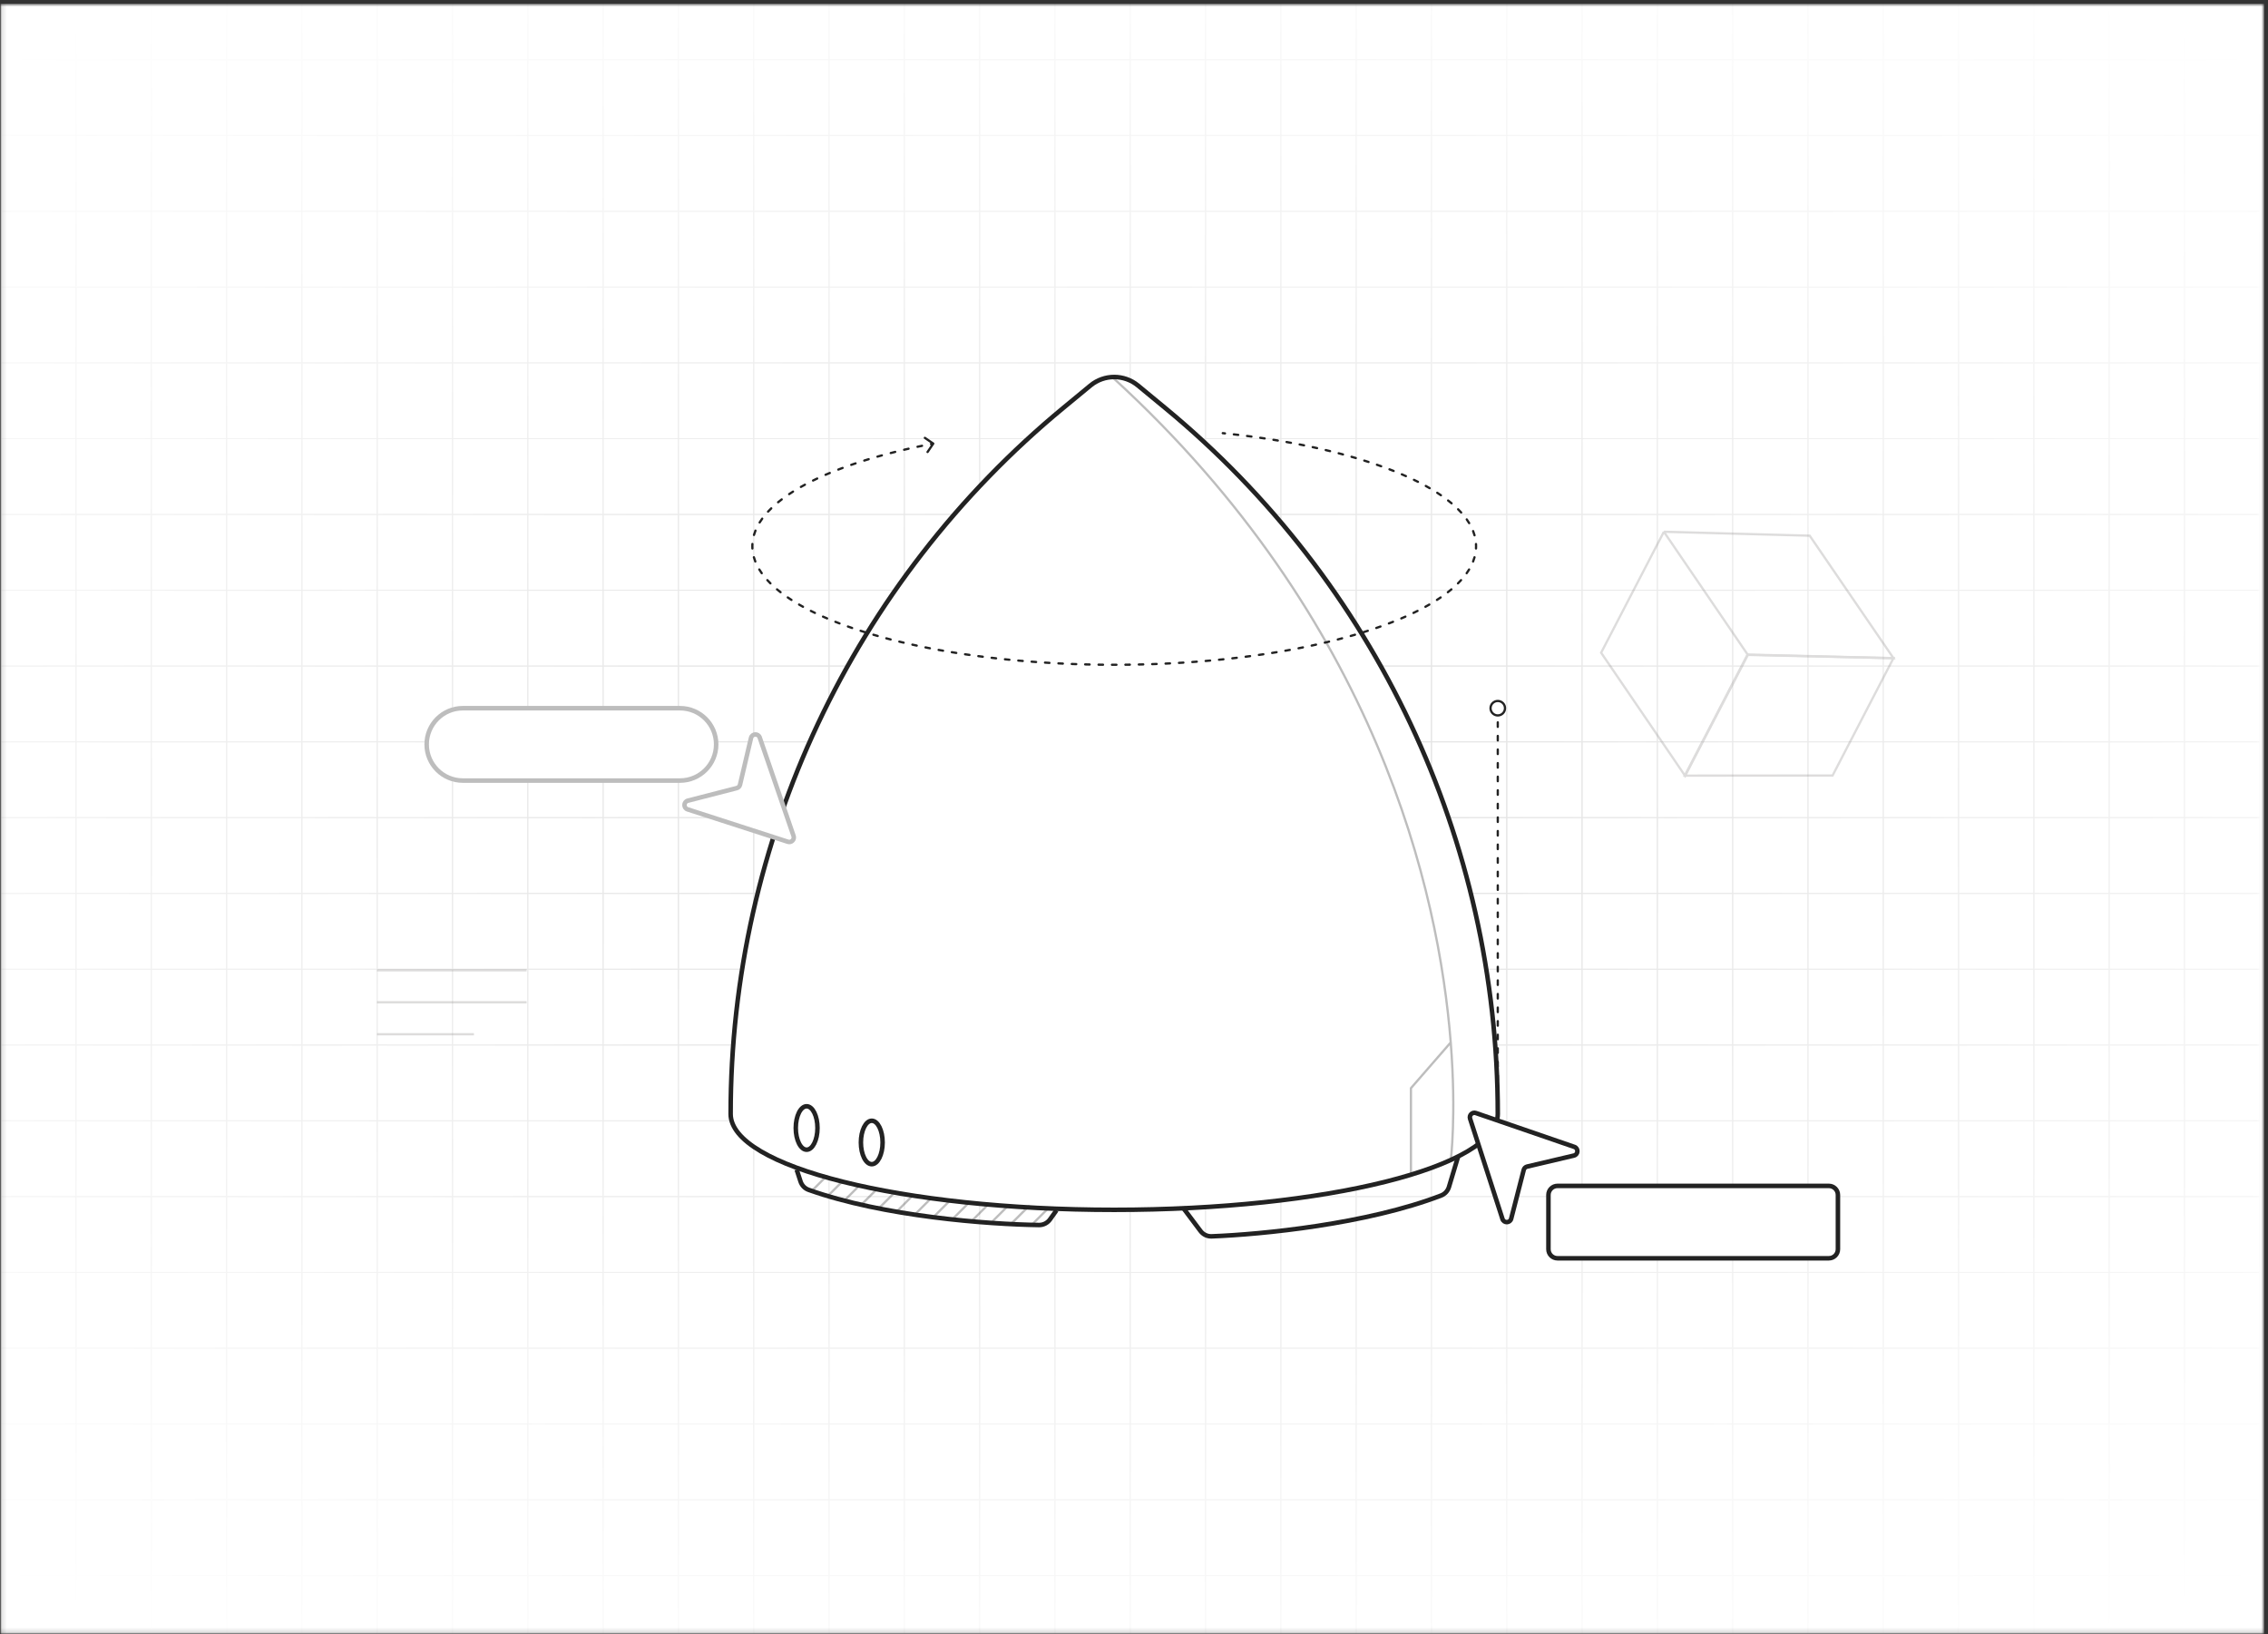 <svg width="501" height="361" viewBox="0 0 501 361" fill="none" xmlns="http://www.w3.org/2000/svg">
<rect x="0" y="0" width="501" height="361" fill="#333333" stroke="none"/>
<g clip-path="url(#clip0_4749_4128)">
<mask id="mask0_4749_4128" style="mask-type:luminance" maskUnits="userSpaceOnUse" x="0" y="0" width="501" height="361">
<path d="M500.124 0.853H0.124V360.853H500.124V0.853Z" fill="white"/>
</mask>
<g mask="url(#mask0_4749_4128)">
<path d="M500.124 0.853H0.124V360.853H500.124V0.853Z" fill="white"/>
<mask id="mask1_4749_4128" style="mask-type:alpha" maskUnits="userSpaceOnUse" x="0" y="-269" width="500" height="899">
<path d="M499.217 629.784L499.217 -268.583L0.124 -268.583L0.124 629.784H499.217Z" fill="url(#paint0_radial_4749_4128)"/>
</mask>
<g mask="url(#mask1_4749_4128)">
<g opacity="0.15">
<path d="M499.418 13.191V-3.55L0.131 -3.55V13.191L499.418 13.191Z" stroke="#222222" stroke-width="0.196"/>
<path d="M499.418 29.932V13.191L0.131 13.191V29.932L499.418 29.932Z" stroke="#222222" stroke-width="0.196"/>
<path d="M499.418 46.673V29.932L0.131 29.932V46.673L499.418 46.673Z" stroke="#222222" stroke-width="0.196"/>
<path d="M499.418 63.414V46.673L0.131 46.673V63.414L499.418 63.414Z" stroke="#222222" stroke-width="0.196"/>
<path d="M499.418 80.155V63.414L0.131 63.414V80.155L499.418 80.155Z" stroke="#222222" stroke-width="0.196"/>
<path d="M499.418 96.896V80.155L0.131 80.155V96.896L499.418 96.896Z" stroke="#222222" stroke-width="0.196"/>
<path d="M499.418 113.637V96.897L0.131 96.897V113.637L499.418 113.637Z" stroke="#222222" stroke-width="0.196"/>
<path d="M499.418 130.378V113.637L0.131 113.637V130.378L499.418 130.378Z" stroke="#222222" stroke-width="0.196"/>
<path d="M499.418 147.119V130.378L0.131 130.378V147.119L499.418 147.119Z" stroke="#222222" stroke-width="0.196"/>
<path d="M499.418 163.86V147.119L0.131 147.119V163.86L499.418 163.86Z" stroke="#222222" stroke-width="0.196"/>
<path d="M499.418 180.601V163.86L0.131 163.86V180.601L499.418 180.601Z" stroke="#222222" stroke-width="0.196"/>
<path d="M499.418 197.342V180.601L0.131 180.601V197.342L499.418 197.342Z" stroke="#222222" stroke-width="0.196"/>
<path d="M499.418 214.083V197.342L0.131 197.342V214.083L499.418 214.083Z" stroke="#222222" stroke-width="0.196"/>
<path d="M499.418 230.824V214.083L0.131 214.083V230.824L499.418 230.824Z" stroke="#222222" stroke-width="0.196"/>
<path d="M499.418 247.565V230.824L0.131 230.824V247.565L499.418 247.565Z" stroke="#222222" stroke-width="0.196"/>
<path d="M499.418 264.306V247.565L0.131 247.565V264.306L499.418 264.306Z" stroke="#222222" stroke-width="0.196"/>
<path d="M499.418 281.047V264.306L0.131 264.306V281.047L499.418 281.047Z" stroke="#222222" stroke-width="0.196"/>
<path d="M499.418 297.788V281.047L0.131 281.047V297.788L499.418 297.788Z" stroke="#222222" stroke-width="0.196"/>
<path d="M499.418 314.529V297.788L0.131 297.788V314.529L499.418 314.529Z" stroke="#222222" stroke-width="0.196"/>
<path d="M499.418 331.27V314.529L0.131 314.529V331.27L499.418 331.27Z" stroke="#222222" stroke-width="0.196"/>
<path d="M499.418 348.011V331.27L0.131 331.27V348.011L499.418 348.011Z" stroke="#222222" stroke-width="0.196"/>
<path d="M499.418 364.751V348.01L0.131 348.01V364.751L499.418 364.751Z" stroke="#222222" stroke-width="0.196"/>
<path d="M16.791 -268.583H0.157V629.784H16.791V-268.583Z" stroke="#222222" stroke-width="0.196"/>
<path d="M33.426 -268.583H16.791V629.784H33.426V-268.583Z" stroke="#222222" stroke-width="0.196"/>
<path d="M50.06 -268.583H33.426V629.784H50.06V-268.583Z" stroke="#222222" stroke-width="0.196"/>
<path d="M66.694 -268.583H50.06V629.784H66.694V-268.583Z" stroke="#222222" stroke-width="0.196"/>
<path d="M83.329 -268.583H66.694V629.784H83.329V-268.583Z" stroke="#222222" stroke-width="0.196"/>
<path d="M99.963 -268.583H83.329V629.784H99.963V-268.583Z" stroke="#222222" stroke-width="0.196"/>
<path d="M116.597 -268.583H99.962V629.784H116.597V-268.583Z" stroke="#222222" stroke-width="0.196"/>
<path d="M133.231 -268.583H116.597V629.784H133.231V-268.583Z" stroke="#222222" stroke-width="0.196"/>
<path d="M149.865 -268.583H133.231V629.784H149.865V-268.583Z" stroke="#222222" stroke-width="0.196"/>
<path d="M166.5 -268.583H149.866V629.784H166.5V-268.583Z" stroke="#222222" stroke-width="0.196"/>
<path d="M183.134 -268.583H166.5V629.784H183.134V-268.583Z" stroke="#222222" stroke-width="0.196"/>
<path d="M199.767 -268.583H183.133V629.784H199.767V-268.583Z" stroke="#222222" stroke-width="0.196"/>
<path d="M216.403 -268.583H199.769V629.784H216.403V-268.583Z" stroke="#222222" stroke-width="0.196"/>
<path d="M233.036 -268.583H216.402V629.784H233.036V-268.583Z" stroke="#222222" stroke-width="0.196"/>
<path d="M249.672 -268.583H233.038V629.784H249.672V-268.583Z" stroke="#222222" stroke-width="0.196"/>
<path d="M266.304 -268.583H249.67V629.784H266.304V-268.583Z" stroke="#222222" stroke-width="0.196"/>
<path d="M282.939 -268.583H266.305V629.784H282.939V-268.583Z" stroke="#222222" stroke-width="0.196"/>
<path d="M299.573 -268.583H282.939V629.784H299.573V-268.583Z" stroke="#222222" stroke-width="0.196"/>
<path d="M316.207 -268.583H299.573V629.784H316.207V-268.583Z" stroke="#222222" stroke-width="0.196"/>
<path d="M332.842 -268.583H316.208V629.784H332.842V-268.583Z" stroke="#222222" stroke-width="0.196"/>
<path d="M349.476 -268.583H332.842V629.784H349.476V-268.583Z" stroke="#222222" stroke-width="0.196"/>
<path d="M366.11 -268.583H349.476V629.784H366.11V-268.583Z" stroke="#222222" stroke-width="0.196"/>
<path d="M382.744 -268.583H366.11V629.784H382.744V-268.583Z" stroke="#222222" stroke-width="0.196"/>
<path d="M399.379 -268.583H382.745V629.784H399.379V-268.583Z" stroke="#222222" stroke-width="0.196"/>
<path d="M416.013 -268.583H399.379V629.784H416.013V-268.583Z" stroke="#222222" stroke-width="0.196"/>
<path d="M432.647 -268.583H416.013V629.784H432.647V-268.583Z" stroke="#222222" stroke-width="0.196"/>
<path d="M449.28 -268.583H432.646V629.784H449.28V-268.583Z" stroke="#222222" stroke-width="0.196"/>
<path d="M465.916 -268.583H449.282V629.784H465.916V-268.583Z" stroke="#222222" stroke-width="0.196"/>
<path d="M482.551 -268.583H465.917V629.784H482.551V-268.583Z" stroke="#222222" stroke-width="0.196"/>
<path d="M499.185 -268.583H482.551V629.784H499.185V-268.583Z" stroke="#222222" stroke-width="0.196"/>
</g>
</g>
<path d="M175.983 258.352L176.834 260.953C177.116 261.816 177.77 262.507 178.624 262.812C195.201 268.723 218.391 270.434 229.517 270.585C230.488 270.598 231.389 270.127 231.952 269.336L233.373 267.341" stroke="#222222"/>
<path fill-rule="evenodd" clip-rule="evenodd" d="M251.382 85.159C248.331 82.642 243.924 82.642 240.873 85.159L234.926 90.066C188.364 128.479 161.397 185.686 161.397 246.048C161.397 257.747 199.332 267.231 246.127 267.231C292.923 267.231 330.858 257.747 330.858 246.048C330.858 185.686 303.891 128.479 257.329 90.066L251.382 85.159Z" fill="white"/>
<path d="M241.191 85.545C244.057 83.18 248.197 83.18 251.063 85.545L251.7 84.773C248.464 82.104 243.79 82.104 240.555 84.773L241.191 85.545ZM235.244 90.452L241.191 85.545L240.555 84.773L234.607 89.68L235.244 90.452ZM161.897 246.048C161.897 185.835 188.797 128.77 235.244 90.452L234.607 89.68C187.93 128.189 160.897 185.537 160.897 246.048H161.897ZM246.127 266.731C222.758 266.731 201.618 264.363 186.335 260.542C178.69 258.63 172.538 256.363 168.31 253.863C164.048 251.344 161.897 248.687 161.897 246.048H160.897C160.897 249.259 163.488 252.175 167.801 254.724C172.148 257.294 178.405 259.59 186.093 261.512C201.476 265.358 222.701 267.731 246.127 267.731V266.731ZM330.358 246.048C330.358 248.687 328.207 251.344 323.945 253.863C319.717 256.363 313.565 258.63 305.92 260.542C290.636 264.363 269.496 266.731 246.127 266.731V267.731C269.554 267.731 290.779 265.358 306.162 261.512C313.85 259.59 320.107 257.294 324.454 254.724C328.767 252.175 331.358 249.259 331.358 246.048H330.358ZM257.011 90.452C303.458 128.77 330.358 185.835 330.358 246.048H331.358C331.358 185.537 304.325 128.189 257.647 89.68L257.011 90.452ZM251.063 85.545L257.011 90.452L257.647 89.68L251.7 84.773L251.063 85.545Z" fill="#222222"/>
<path d="M206.367 98.122C206.444 98.008 206.415 97.853 206.301 97.775L204.442 96.508C204.327 96.43 204.172 96.46 204.094 96.574C204.016 96.688 204.046 96.843 204.16 96.921L205.813 98.047L204.686 99.7C204.609 99.814 204.638 99.97 204.752 100.048C204.866 100.126 205.022 100.096 205.1 99.982L206.367 98.122ZM270.133 95.429C269.996 95.415 269.873 95.515 269.859 95.652C269.845 95.79 269.945 95.912 270.082 95.927L270.133 95.429ZM205.612 97.832C205.476 97.858 205.388 97.989 205.414 98.124C205.44 98.26 205.571 98.349 205.706 98.323L205.612 97.832ZM203.724 98.717C203.86 98.689 203.947 98.557 203.919 98.422C203.891 98.287 203.759 98.2 203.624 98.228L203.724 98.717ZM202.628 98.436C202.493 98.465 202.407 98.597 202.435 98.732C202.464 98.867 202.597 98.954 202.732 98.925L202.628 98.436ZM200.757 99.358C200.891 99.328 200.976 99.194 200.945 99.059C200.915 98.925 200.781 98.84 200.646 98.871L200.757 99.358ZM199.662 99.097C199.528 99.129 199.444 99.263 199.476 99.398C199.507 99.532 199.642 99.616 199.776 99.584L199.662 99.097ZM197.81 100.059C197.944 100.026 198.025 99.89 197.992 99.756C197.958 99.622 197.823 99.54 197.689 99.574L197.81 100.059ZM196.701 99.824C196.568 99.859 196.487 99.995 196.522 100.129C196.556 100.263 196.692 100.343 196.826 100.309L196.701 99.824ZM194.873 100.828C195.006 100.792 195.084 100.654 195.047 100.521C195.011 100.388 194.873 100.309 194.74 100.346L194.873 100.828ZM193.766 100.618C193.633 100.656 193.556 100.794 193.593 100.927C193.631 101.059 193.769 101.137 193.902 101.099L193.766 100.618ZM191.963 101.667C192.095 101.627 192.17 101.487 192.13 101.355C192.09 101.223 191.95 101.148 191.818 101.188L191.963 101.667ZM190.844 101.488C190.712 101.529 190.639 101.67 190.68 101.801C190.722 101.933 190.862 102.006 190.994 101.965L190.844 101.488ZM189.071 102.587C189.202 102.544 189.273 102.402 189.229 102.271C189.185 102.14 189.043 102.069 188.912 102.113L189.071 102.587ZM187.957 102.438C187.826 102.484 187.757 102.626 187.803 102.757C187.848 102.887 187.99 102.956 188.121 102.911L187.957 102.438ZM186.217 103.594C186.347 103.546 186.413 103.402 186.364 103.272C186.316 103.143 186.172 103.077 186.043 103.125L186.217 103.594ZM185.09 103.486C184.961 103.536 184.897 103.68 184.947 103.809C184.996 103.938 185.141 104.002 185.27 103.952L185.09 103.486ZM183.397 104.702C183.525 104.649 183.585 104.503 183.532 104.375C183.479 104.248 183.333 104.187 183.205 104.24L183.397 104.702ZM182.267 104.638C182.141 104.693 182.082 104.84 182.137 104.967C182.192 105.093 182.339 105.152 182.466 105.097L182.267 104.638ZM180.626 105.926C180.751 105.867 180.805 105.718 180.746 105.593C180.688 105.468 180.539 105.414 180.414 105.473L180.626 105.926ZM179.498 105.912C179.374 105.973 179.323 106.123 179.383 106.247C179.444 106.371 179.594 106.422 179.718 106.361L179.498 105.912ZM177.923 107.283C178.045 107.217 178.09 107.066 178.025 106.944C177.959 106.822 177.808 106.777 177.686 106.842L177.923 107.283ZM176.796 107.333C176.676 107.401 176.634 107.553 176.702 107.673C176.77 107.794 176.922 107.836 177.042 107.768L176.796 107.333ZM175.311 108.799C175.428 108.726 175.463 108.572 175.39 108.455C175.316 108.338 175.162 108.303 175.045 108.376L175.311 108.799ZM174.19 108.93C174.075 109.007 174.044 109.162 174.12 109.277C174.197 109.392 174.352 109.423 174.467 109.346L174.19 108.93ZM172.832 110.509C172.942 110.426 172.963 110.269 172.879 110.159C172.796 110.049 172.639 110.028 172.529 110.111L172.832 110.509ZM171.725 110.746C171.618 110.833 171.602 110.991 171.689 111.097C171.777 111.204 171.934 111.22 172.041 111.133L171.725 110.746ZM170.544 112.464C170.643 112.367 170.645 112.209 170.549 112.11C170.453 112.011 170.295 112.009 170.196 112.105L170.544 112.464ZM169.479 112.836C169.385 112.937 169.39 113.095 169.491 113.189C169.592 113.283 169.75 113.278 169.845 113.177L169.479 112.836ZM168.573 114.71C168.654 114.598 168.63 114.442 168.518 114.361C168.407 114.279 168.25 114.304 168.169 114.416L168.573 114.71ZM167.592 115.27C167.519 115.387 167.555 115.541 167.673 115.614C167.79 115.687 167.944 115.651 168.017 115.534L167.592 115.27ZM167.115 117.297C167.166 117.169 167.104 117.023 166.976 116.971C166.848 116.92 166.702 116.982 166.651 117.11L167.115 117.297ZM166.312 118.091C166.273 118.224 166.35 118.362 166.483 118.401C166.615 118.439 166.754 118.363 166.792 118.23L166.312 118.091ZM166.457 120.166C166.465 120.028 166.36 119.91 166.222 119.902C166.084 119.894 165.966 119.999 165.958 120.137L166.457 120.166ZM165.957 121.166C165.965 121.304 166.083 121.409 166.221 121.401C166.359 121.394 166.464 121.275 166.456 121.138L165.957 121.166ZM166.775 123.025C166.737 122.892 166.599 122.815 166.466 122.852C166.333 122.889 166.256 123.028 166.293 123.16L166.775 123.025ZM166.615 124.115C166.665 124.244 166.81 124.307 166.939 124.257C167.067 124.206 167.131 124.061 167.08 123.933L166.615 124.115ZM167.943 125.661C167.871 125.543 167.717 125.506 167.599 125.577C167.481 125.649 167.444 125.803 167.515 125.921L167.943 125.661ZM168.064 126.754C168.143 126.866 168.299 126.893 168.412 126.813C168.525 126.733 168.551 126.577 168.471 126.464L168.064 126.754ZM169.694 127.976C169.601 127.874 169.443 127.866 169.341 127.959C169.239 128.052 169.231 128.21 169.324 128.312L169.694 127.976ZM170.013 129.032C170.111 129.129 170.269 129.129 170.367 129.031C170.464 128.933 170.464 128.775 170.366 128.677L170.013 129.032ZM171.808 129.99C171.702 129.901 171.544 129.915 171.455 130.021C171.367 130.127 171.381 130.284 171.486 130.373L171.808 129.99ZM172.271 131.006C172.38 131.091 172.537 131.071 172.622 130.962C172.706 130.853 172.687 130.696 172.578 130.611L172.271 131.006ZM174.16 131.763C174.046 131.685 173.891 131.714 173.813 131.828C173.735 131.942 173.765 132.098 173.879 132.176L174.16 131.763ZM174.696 132.718C174.812 132.792 174.967 132.759 175.041 132.643C175.116 132.527 175.083 132.372 174.967 132.297L174.696 132.718ZM176.642 133.319C176.522 133.25 176.369 133.29 176.3 133.41C176.231 133.529 176.272 133.682 176.391 133.752L176.642 133.319ZM177.259 134.241C177.38 134.308 177.532 134.264 177.598 134.143C177.665 134.022 177.621 133.87 177.5 133.803L177.259 134.241ZM179.235 134.715C179.111 134.653 178.961 134.703 178.899 134.826C178.837 134.949 178.887 135.1 179.01 135.162L179.235 134.715ZM179.908 135.603C180.032 135.662 180.181 135.61 180.241 135.486C180.301 135.361 180.249 135.212 180.124 135.152L179.908 135.603ZM181.907 135.975C181.781 135.919 181.633 135.976 181.577 136.102C181.521 136.228 181.578 136.376 181.705 136.432L181.907 135.975ZM182.608 136.824C182.735 136.878 182.881 136.819 182.936 136.692C182.99 136.565 182.931 136.418 182.804 136.364L182.608 136.824ZM184.631 137.114C184.503 137.064 184.358 137.126 184.307 137.255C184.256 137.383 184.319 137.529 184.448 137.579L184.631 137.114ZM185.359 137.933C185.488 137.983 185.633 137.918 185.682 137.789C185.731 137.66 185.666 137.515 185.537 137.466L185.359 137.933ZM187.39 138.149C187.26 138.102 187.117 138.17 187.071 138.3C187.025 138.431 187.093 138.574 187.223 138.62L187.39 138.149ZM188.149 138.944C188.28 138.989 188.422 138.919 188.467 138.789C188.512 138.658 188.442 138.516 188.312 138.471L188.149 138.944ZM190.185 139.094C190.053 139.052 189.912 139.124 189.87 139.256C189.828 139.387 189.9 139.528 190.032 139.57L190.185 139.094ZM190.969 139.867C191.101 139.908 191.241 139.834 191.282 139.703C191.323 139.571 191.25 139.431 191.118 139.39L190.969 139.867ZM193.008 139.96C192.875 139.921 192.736 139.997 192.697 140.13C192.659 140.262 192.735 140.401 192.867 140.44L193.008 139.96ZM193.813 140.711C193.946 140.749 194.084 140.672 194.121 140.539C194.159 140.406 194.082 140.268 193.949 140.23L193.813 140.711ZM195.853 140.753C195.72 140.717 195.583 140.797 195.548 140.93C195.512 141.064 195.592 141.201 195.725 141.236L195.853 140.753ZM196.676 141.485C196.81 141.519 196.946 141.439 196.98 141.305C197.015 141.172 196.934 141.035 196.801 141.001L196.676 141.485ZM198.719 141.48C198.584 141.447 198.449 141.53 198.417 141.664C198.384 141.798 198.467 141.933 198.601 141.966L198.719 141.48ZM199.556 142.193C199.69 142.225 199.825 142.142 199.856 142.007C199.888 141.873 199.804 141.738 199.67 141.707L199.556 142.193ZM201.6 142.146C201.466 142.116 201.332 142.201 201.302 142.336C201.273 142.471 201.358 142.604 201.493 142.634L201.6 142.146ZM202.45 142.842C202.585 142.871 202.718 142.785 202.746 142.65C202.775 142.515 202.689 142.382 202.554 142.353L202.45 142.842ZM204.49 142.754C204.355 142.727 204.223 142.814 204.196 142.95C204.169 143.085 204.257 143.217 204.392 143.244L204.49 142.754ZM205.357 143.434C205.492 143.461 205.624 143.372 205.65 143.237C205.676 143.101 205.588 142.97 205.452 142.944L205.357 143.434ZM207.389 143.308C207.253 143.283 207.123 143.373 207.098 143.509C207.073 143.645 207.163 143.775 207.299 143.8L207.389 143.308ZM208.275 143.975C208.411 143.999 208.541 143.908 208.565 143.772C208.589 143.636 208.498 143.506 208.362 143.482L208.275 143.975ZM210.298 143.812C210.162 143.79 210.033 143.882 210.011 144.018C209.988 144.154 210.08 144.283 210.217 144.306L210.298 143.812ZM211.199 144.465C211.335 144.486 211.463 144.393 211.485 144.257C211.507 144.121 211.414 143.992 211.277 143.971L211.199 144.465ZM213.217 144.269C213.081 144.249 212.954 144.343 212.933 144.48C212.913 144.616 213.007 144.743 213.144 144.764L213.217 144.269ZM214.124 144.906C214.261 144.926 214.388 144.831 214.407 144.694C214.427 144.558 214.332 144.431 214.195 144.411L214.124 144.906ZM216.146 144.68C216.009 144.662 215.884 144.758 215.865 144.895C215.847 145.032 215.943 145.158 216.08 145.176L216.146 144.68ZM217.059 145.303C217.196 145.321 217.321 145.224 217.338 145.087C217.356 144.95 217.259 144.825 217.122 144.807L217.059 145.303ZM219.084 145.048C218.947 145.032 218.822 145.13 218.806 145.267C218.79 145.404 218.888 145.529 219.025 145.545L219.084 145.048ZM220.001 145.658C220.138 145.673 220.262 145.574 220.278 145.437C220.293 145.3 220.195 145.176 220.057 145.161L220.001 145.658ZM222.022 145.374C221.885 145.359 221.762 145.459 221.748 145.596C221.733 145.734 221.833 145.857 221.971 145.871L222.022 145.374ZM222.952 145.97C223.089 145.984 223.211 145.883 223.225 145.746C223.239 145.609 223.138 145.486 223.001 145.473L222.952 145.97ZM224.96 145.658C224.822 145.645 224.701 145.747 224.689 145.884C224.676 146.022 224.778 146.143 224.915 146.156L224.96 145.658ZM225.905 146.242C226.042 146.254 226.163 146.152 226.175 146.014C226.187 145.877 226.085 145.756 225.947 145.744L225.905 146.242ZM227.905 145.902C227.768 145.892 227.648 145.995 227.637 146.132C227.626 146.27 227.73 146.39 227.867 146.401L227.905 145.902ZM228.853 146.474C228.991 146.484 229.111 146.38 229.121 146.243C229.131 146.105 229.027 145.985 228.889 145.975L228.853 146.474ZM230.857 146.109C230.72 146.1 230.601 146.204 230.592 146.342C230.583 146.48 230.688 146.599 230.826 146.608L230.857 146.109ZM231.809 146.668C231.947 146.676 232.065 146.571 232.073 146.433C232.081 146.295 231.976 146.177 231.838 146.169L231.809 146.668ZM233.813 146.277C233.675 146.27 233.558 146.376 233.551 146.514C233.544 146.652 233.65 146.77 233.788 146.777L233.813 146.277ZM234.77 146.824C234.908 146.831 235.025 146.724 235.032 146.586C235.038 146.448 234.931 146.331 234.793 146.325L234.77 146.824ZM236.761 146.408C236.623 146.403 236.507 146.511 236.502 146.648C236.497 146.786 236.604 146.903 236.742 146.908L236.761 146.408ZM237.734 146.944C237.872 146.948 237.987 146.84 237.992 146.702C237.997 146.564 237.889 146.449 237.751 146.444L237.734 146.944ZM239.716 146.503C239.578 146.5 239.463 146.609 239.459 146.747C239.456 146.885 239.565 146.999 239.703 147.003L239.716 146.503ZM240.691 147.027C240.829 147.03 240.943 146.92 240.946 146.782C240.949 146.644 240.84 146.53 240.702 146.527L240.691 147.027ZM242.675 146.562C242.537 146.56 242.423 146.671 242.421 146.809C242.419 146.947 242.53 147.06 242.668 147.062L242.675 146.562ZM243.652 147.074C243.791 147.075 243.904 146.964 243.905 146.826C243.906 146.688 243.796 146.575 243.657 146.574L243.652 147.074ZM245.632 146.586C245.494 146.585 245.382 146.697 245.381 146.835C245.381 146.973 245.493 147.085 245.631 147.086L245.632 146.586ZM246.624 147.086C246.762 147.085 246.873 146.973 246.873 146.835C246.873 146.697 246.761 146.585 246.623 146.586L246.624 147.086ZM248.597 146.574C248.459 146.575 248.348 146.688 248.35 146.826C248.351 146.964 248.464 147.075 248.602 147.074L248.597 146.574ZM249.587 147.062C249.725 147.06 249.835 146.947 249.833 146.809C249.831 146.671 249.718 146.56 249.58 146.562L249.587 147.062ZM251.553 146.527C251.415 146.53 251.305 146.644 251.308 146.782C251.312 146.92 251.426 147.03 251.564 147.027L251.553 146.527ZM252.552 147.003C252.69 146.999 252.799 146.885 252.795 146.747C252.792 146.609 252.677 146.5 252.539 146.503L252.552 147.003ZM254.504 146.444C254.366 146.449 254.258 146.564 254.262 146.702C254.267 146.84 254.383 146.948 254.521 146.944L254.504 146.444ZM255.512 146.908C255.65 146.903 255.758 146.786 255.752 146.648C255.747 146.511 255.631 146.403 255.493 146.408L255.512 146.908ZM257.461 146.325C257.323 146.331 257.216 146.448 257.223 146.586C257.229 146.724 257.346 146.831 257.484 146.824L257.461 146.325ZM258.467 146.777C258.605 146.77 258.711 146.652 258.704 146.514C258.697 146.376 258.579 146.27 258.442 146.277L258.467 146.777ZM260.416 146.169C260.278 146.177 260.173 146.295 260.181 146.433C260.189 146.571 260.308 146.676 260.446 146.668L260.416 146.169ZM261.429 146.608C261.567 146.599 261.671 146.48 261.662 146.342C261.654 146.204 261.535 146.1 261.397 146.109L261.429 146.608ZM263.365 145.975C263.227 145.985 263.124 146.105 263.134 146.243C263.144 146.38 263.263 146.484 263.401 146.474L263.365 145.975ZM264.387 146.401C264.525 146.39 264.628 146.27 264.617 146.132C264.607 145.995 264.487 145.892 264.349 145.902L264.387 146.401ZM266.307 145.744C266.17 145.756 266.068 145.877 266.079 146.014C266.091 146.152 266.212 146.254 266.35 146.242L266.307 145.744ZM267.339 146.156C267.477 146.143 267.578 146.022 267.566 145.884C267.553 145.747 267.432 145.645 267.294 145.658L267.339 146.156ZM269.254 145.473C269.116 145.486 269.016 145.609 269.03 145.746C269.043 145.883 269.166 145.984 269.303 145.97L269.254 145.473ZM270.284 145.871C270.421 145.857 270.521 145.734 270.507 145.596C270.493 145.459 270.37 145.359 270.232 145.374L270.284 145.871ZM272.197 145.161C272.06 145.176 271.961 145.3 271.977 145.437C271.992 145.574 272.116 145.673 272.253 145.658L272.197 145.161ZM273.229 145.545C273.366 145.529 273.465 145.404 273.448 145.267C273.432 145.13 273.308 145.032 273.171 145.048L273.229 145.545ZM275.132 144.807C274.996 144.825 274.899 144.95 274.916 145.087C274.934 145.224 275.059 145.321 275.196 145.303L275.132 144.807ZM276.174 145.176C276.311 145.158 276.407 145.032 276.389 144.895C276.371 144.758 276.245 144.662 276.108 144.68L276.174 145.176ZM278.059 144.411C277.923 144.431 277.828 144.558 277.847 144.694C277.867 144.831 277.993 144.926 278.13 144.906L278.059 144.411ZM279.11 144.764C279.247 144.743 279.341 144.616 279.321 144.48C279.301 144.343 279.174 144.249 279.037 144.269L279.11 144.764ZM280.977 143.971C280.841 143.992 280.748 144.121 280.769 144.257C280.791 144.393 280.919 144.486 281.056 144.465L280.977 143.971ZM282.038 144.306C282.174 144.283 282.266 144.154 282.244 144.018C282.221 143.882 282.093 143.79 281.956 143.812L282.038 144.306ZM283.892 143.482C283.756 143.506 283.666 143.636 283.69 143.772C283.713 143.908 283.843 143.999 283.979 143.975L283.892 143.482ZM284.955 143.8C285.091 143.775 285.181 143.645 285.156 143.509C285.132 143.373 285.002 143.283 284.866 143.308L284.955 143.8ZM286.802 142.944C286.667 142.97 286.578 143.101 286.605 143.237C286.631 143.372 286.762 143.461 286.898 143.434L286.802 142.944ZM287.862 143.244C287.998 143.217 288.086 143.085 288.058 142.95C288.031 142.814 287.899 142.727 287.764 142.754L287.862 143.244ZM289.7 142.353C289.565 142.382 289.479 142.515 289.508 142.65C289.537 142.785 289.67 142.871 289.805 142.842L289.7 142.353ZM290.762 142.634C290.896 142.604 290.982 142.471 290.952 142.336C290.922 142.201 290.789 142.116 290.654 142.146L290.762 142.634ZM292.585 141.707C292.45 141.738 292.367 141.873 292.398 142.007C292.43 142.142 292.564 142.225 292.699 142.193L292.585 141.707ZM293.653 141.966C293.788 141.933 293.87 141.798 293.838 141.664C293.805 141.53 293.67 141.447 293.536 141.48L293.653 141.966ZM295.454 141.001C295.32 141.035 295.24 141.172 295.274 141.305C295.309 141.439 295.445 141.519 295.579 141.485L295.454 141.001ZM296.529 141.236C296.663 141.201 296.742 141.064 296.707 140.93C296.671 140.797 296.534 140.717 296.401 140.753L296.529 141.236ZM298.305 140.23C298.173 140.268 298.095 140.406 298.133 140.539C298.171 140.672 298.309 140.749 298.442 140.711L298.305 140.23ZM299.387 140.44C299.52 140.401 299.596 140.262 299.557 140.13C299.518 139.997 299.379 139.921 299.247 139.96L299.387 140.44ZM301.137 139.39C301.005 139.431 300.931 139.571 300.972 139.703C301.013 139.834 301.153 139.908 301.285 139.867L301.137 139.39ZM302.223 139.57C302.354 139.528 302.427 139.387 302.384 139.256C302.342 139.124 302.201 139.052 302.07 139.094L302.223 139.57ZM303.943 138.471C303.812 138.516 303.743 138.658 303.787 138.789C303.832 138.919 303.975 138.989 304.105 138.944L303.943 138.471ZM305.032 138.62C305.162 138.574 305.23 138.431 305.184 138.3C305.137 138.17 304.994 138.102 304.864 138.149L305.032 138.62ZM306.717 137.466C306.588 137.515 306.523 137.66 306.573 137.789C306.622 137.918 306.766 137.983 306.895 137.933L306.717 137.466ZM307.807 137.579C307.935 137.529 307.998 137.383 307.947 137.255C307.897 137.126 307.751 137.064 307.623 137.114L307.807 137.579ZM309.451 136.364C309.324 136.418 309.265 136.565 309.319 136.692C309.373 136.819 309.52 136.878 309.647 136.824L309.451 136.364ZM310.55 136.432C310.676 136.376 310.733 136.228 310.677 136.102C310.621 135.976 310.474 135.919 310.347 135.975L310.55 136.432ZM312.13 135.152C312.006 135.212 311.953 135.361 312.013 135.486C312.073 135.61 312.222 135.662 312.347 135.603L312.13 135.152ZM313.244 135.162C313.368 135.1 313.417 134.949 313.356 134.826C313.294 134.703 313.143 134.653 313.02 134.715L313.244 135.162ZM314.754 133.803C314.634 133.87 314.589 134.022 314.656 134.143C314.723 134.264 314.875 134.308 314.996 134.241L314.754 133.803ZM315.863 133.752C315.983 133.682 316.024 133.529 315.955 133.41C315.885 133.29 315.732 133.25 315.613 133.319L315.863 133.752ZM317.288 132.297C317.172 132.372 317.138 132.527 317.213 132.643C317.288 132.759 317.443 132.792 317.559 132.718L317.288 132.297ZM318.376 132.176C318.49 132.098 318.519 131.942 318.441 131.828C318.364 131.714 318.208 131.685 318.094 131.763L318.376 132.176ZM319.677 130.611C319.568 130.696 319.548 130.853 319.633 130.962C319.718 131.071 319.875 131.091 319.984 131.006L319.677 130.611ZM320.768 130.373C320.874 130.284 320.888 130.127 320.799 130.021C320.71 129.915 320.553 129.901 320.447 129.99L320.768 130.373ZM321.889 128.677C321.791 128.775 321.79 128.933 321.888 129.031C321.985 129.129 322.143 129.129 322.241 129.032L321.889 128.677ZM322.93 128.312C323.023 128.21 323.016 128.052 322.914 127.959C322.812 127.866 322.653 127.874 322.561 127.976L322.93 128.312ZM323.783 126.464C323.703 126.577 323.73 126.733 323.842 126.813C323.955 126.893 324.111 126.866 324.191 126.754L323.783 126.464ZM324.739 125.921C324.811 125.803 324.773 125.649 324.655 125.577C324.537 125.506 324.384 125.543 324.312 125.661L324.739 125.921ZM325.174 123.933C325.124 124.061 325.187 124.206 325.316 124.257C325.444 124.307 325.589 124.244 325.64 124.115L325.174 123.933ZM325.961 123.16C325.999 123.027 325.921 122.889 325.788 122.852C325.655 122.815 325.517 122.892 325.48 123.025L325.961 123.16ZM325.798 121.138C325.79 121.275 325.896 121.393 326.034 121.401C326.171 121.409 326.289 121.304 326.297 121.166L325.798 121.138ZM326.297 120.153C326.29 120.015 326.172 119.91 326.034 119.917C325.896 119.925 325.79 120.043 325.798 120.181L326.297 120.153ZM325.483 118.304C325.521 118.437 325.659 118.515 325.792 118.477C325.925 118.44 326.002 118.302 325.965 118.169L325.483 118.304ZM325.645 117.215C325.595 117.086 325.45 117.022 325.321 117.073C325.193 117.123 325.129 117.268 325.179 117.396L325.645 117.215ZM324.328 115.681C324.399 115.799 324.553 115.837 324.671 115.765C324.789 115.694 324.827 115.54 324.756 115.422L324.328 115.681ZM324.209 114.588C324.13 114.476 323.974 114.449 323.861 114.528C323.748 114.608 323.721 114.764 323.801 114.877L324.209 114.588ZM322.586 113.369C322.679 113.471 322.837 113.479 322.94 113.386C323.042 113.293 323.05 113.135 322.957 113.033L322.586 113.369ZM322.274 112.316C322.176 112.219 322.018 112.219 321.92 112.317C321.822 112.414 321.823 112.573 321.92 112.67L322.274 112.316ZM320.487 111.359C320.592 111.448 320.75 111.435 320.839 111.329C320.928 111.224 320.914 111.066 320.809 110.977L320.487 111.359ZM320.041 110.354C319.932 110.269 319.775 110.289 319.69 110.397C319.605 110.506 319.624 110.663 319.733 110.748L320.041 110.354ZM318.156 109.596C318.27 109.674 318.426 109.645 318.504 109.531C318.582 109.417 318.553 109.262 318.439 109.183L318.156 109.596ZM317.624 108.641C317.508 108.566 317.353 108.599 317.278 108.715C317.203 108.831 317.237 108.986 317.353 109.061L317.624 108.641ZM315.688 108.041C315.807 108.11 315.96 108.07 316.03 107.95C316.099 107.831 316.059 107.678 315.939 107.608L315.688 108.041ZM315.081 107.122C314.96 107.055 314.808 107.099 314.741 107.22C314.674 107.34 314.718 107.493 314.839 107.559L315.081 107.122ZM313.113 106.648C313.236 106.71 313.386 106.66 313.448 106.537C313.511 106.414 313.461 106.264 313.338 106.201L313.113 106.648ZM312.451 105.764C312.327 105.703 312.177 105.756 312.117 105.88C312.057 106.004 312.109 106.154 312.233 106.214L312.451 105.764ZM310.46 105.392C310.586 105.448 310.734 105.391 310.79 105.265C310.846 105.139 310.79 104.991 310.664 104.935L310.46 105.392ZM309.763 104.542C309.637 104.487 309.49 104.546 309.435 104.673C309.381 104.8 309.44 104.947 309.567 105.001L309.763 104.542ZM307.757 104.255C307.886 104.306 308.031 104.243 308.082 104.115C308.133 103.987 308.07 103.841 307.942 103.79L307.757 104.255ZM307.026 103.433C306.897 103.383 306.752 103.448 306.703 103.577C306.654 103.705 306.718 103.85 306.847 103.899L307.026 103.433ZM305.013 103.22C305.143 103.267 305.286 103.199 305.332 103.069C305.379 102.939 305.311 102.796 305.181 102.749L305.013 103.22ZM304.246 102.421C304.115 102.375 303.973 102.445 303.928 102.575C303.883 102.706 303.952 102.848 304.082 102.893L304.246 102.421ZM302.228 102.273C302.359 102.315 302.5 102.243 302.543 102.112C302.585 101.981 302.513 101.84 302.382 101.797L302.228 102.273ZM301.448 101.5C301.317 101.459 301.176 101.532 301.135 101.664C301.094 101.796 301.167 101.936 301.299 101.977L301.448 101.5ZM299.422 101.408C299.554 101.446 299.693 101.371 299.732 101.238C299.771 101.106 299.695 100.967 299.563 100.928L299.422 101.408ZM298.622 100.656C298.49 100.618 298.351 100.695 298.314 100.828C298.276 100.961 298.353 101.099 298.485 101.137L298.622 100.656ZM296.596 100.615C296.73 100.651 296.867 100.572 296.903 100.438C296.938 100.305 296.859 100.168 296.726 100.132L296.596 100.615ZM295.774 99.881C295.64 99.847 295.504 99.927 295.469 100.061C295.435 100.195 295.515 100.331 295.649 100.366L295.774 99.881ZM293.75 99.888C293.884 99.921 294.02 99.838 294.052 99.704C294.085 99.57 294.003 99.435 293.869 99.402L293.75 99.888ZM292.908 99.171C292.774 99.14 292.639 99.223 292.607 99.357C292.576 99.492 292.659 99.626 292.793 99.658L292.908 99.171ZM290.887 99.221C291.022 99.251 291.156 99.166 291.186 99.031C291.216 98.897 291.131 98.763 290.996 98.733L290.887 99.221ZM290.028 98.522C289.893 98.493 289.76 98.579 289.731 98.713C289.702 98.849 289.788 98.981 289.923 99.01L290.028 98.522ZM288.011 98.612C288.146 98.639 288.278 98.551 288.306 98.416C288.333 98.281 288.245 98.149 288.11 98.121L288.011 98.612ZM287.142 97.929C287.007 97.902 286.875 97.991 286.849 98.126C286.822 98.262 286.911 98.393 287.046 98.419L287.142 97.929ZM285.123 98.055C285.259 98.08 285.39 97.99 285.414 97.854C285.439 97.718 285.35 97.588 285.214 97.563L285.123 98.055ZM284.245 97.388C284.109 97.364 283.98 97.454 283.955 97.59C283.931 97.726 284.022 97.856 284.158 97.88L284.245 97.388ZM282.227 97.548C282.363 97.571 282.492 97.479 282.514 97.343C282.537 97.206 282.445 97.078 282.309 97.055L282.227 97.548ZM281.339 96.896C281.203 96.874 281.075 96.967 281.053 97.104C281.031 97.24 281.124 97.368 281.26 97.39L281.339 96.896ZM279.322 97.089C279.459 97.11 279.586 97.016 279.606 96.879C279.627 96.743 279.533 96.615 279.396 96.595L279.322 97.089ZM278.425 96.452C278.289 96.432 278.162 96.527 278.142 96.663C278.122 96.8 278.217 96.927 278.354 96.947L278.425 96.452ZM276.411 96.676C276.548 96.694 276.674 96.598 276.692 96.461C276.711 96.324 276.615 96.198 276.478 96.18L276.411 96.676ZM275.505 96.052C275.368 96.034 275.243 96.131 275.225 96.268C275.207 96.405 275.304 96.53 275.441 96.548L275.505 96.052ZM273.494 96.306C273.631 96.322 273.756 96.224 273.772 96.087C273.789 95.95 273.691 95.826 273.554 95.809L273.494 96.306ZM272.579 95.695C272.441 95.679 272.318 95.778 272.302 95.915C272.286 96.052 272.385 96.176 272.522 96.192L272.579 95.695ZM270.573 95.978C270.71 95.992 270.833 95.892 270.847 95.755C270.862 95.618 270.762 95.495 270.625 95.48L270.573 95.978ZM206.114 97.736C205.946 97.768 205.779 97.8 205.612 97.832L205.706 98.323C205.873 98.291 206.039 98.259 206.207 98.227L206.114 97.736ZM203.624 98.228C203.29 98.296 202.958 98.366 202.628 98.436L202.732 98.925C203.061 98.855 203.392 98.786 203.724 98.717L203.624 98.228ZM200.646 98.871C200.316 98.945 199.988 99.021 199.662 99.097L199.776 99.584C200.101 99.508 200.428 99.433 200.757 99.358L200.646 98.871ZM197.689 99.574C197.358 99.656 197.029 99.74 196.701 99.824L196.826 100.309C197.152 100.225 197.48 100.142 197.81 100.059L197.689 99.574ZM194.74 100.346C194.413 100.436 194.088 100.526 193.766 100.618L193.902 101.099C194.223 101.008 194.547 100.918 194.873 100.828L194.74 100.346ZM191.818 101.188C191.491 101.287 191.166 101.387 190.844 101.488L190.994 101.965C191.314 101.865 191.637 101.766 191.963 101.667L191.818 101.188ZM188.912 102.113C188.591 102.221 188.273 102.329 187.957 102.438L188.121 102.911C188.435 102.802 188.751 102.694 189.071 102.587L188.912 102.113ZM186.043 103.125C185.722 103.244 185.404 103.365 185.09 103.486L185.27 103.952C185.582 103.832 185.898 103.712 186.217 103.594L186.043 103.125ZM183.205 104.24C182.889 104.372 182.576 104.504 182.267 104.638L182.466 105.097C182.772 104.964 183.083 104.833 183.397 104.702L183.205 104.24ZM180.414 105.473C180.104 105.618 179.799 105.765 179.498 105.912L179.718 106.361C180.016 106.215 180.319 106.07 180.626 105.926L180.414 105.473ZM177.686 106.842C177.384 107.005 177.088 107.168 176.796 107.333L177.042 107.768C177.331 107.605 177.624 107.443 177.923 107.283L177.686 106.842ZM175.045 108.376C174.753 108.56 174.468 108.744 174.19 108.93L174.467 109.346C174.742 109.163 175.023 108.981 175.311 108.799L175.045 108.376ZM172.529 110.111C172.253 110.321 171.985 110.533 171.725 110.746L172.041 111.133C172.297 110.924 172.56 110.716 172.832 110.509L172.529 110.111ZM170.196 112.105C169.946 112.347 169.707 112.59 169.479 112.836L169.845 113.177C170.067 112.938 170.3 112.7 170.544 112.464L170.196 112.105ZM168.169 114.416C167.963 114.698 167.771 114.983 167.592 115.27L168.017 115.534C168.189 115.258 168.374 114.983 168.573 114.71L168.169 114.416ZM166.651 117.11C166.52 117.435 166.407 117.762 166.312 118.091L166.792 118.23C166.882 117.918 166.99 117.606 167.115 117.297L166.651 117.11ZM165.958 120.137C165.948 120.31 165.943 120.484 165.943 120.658H166.443C166.443 120.494 166.448 120.33 166.457 120.166L165.958 120.137ZM165.943 120.658C165.943 120.828 165.948 120.997 165.957 121.166L166.456 121.138C166.447 120.978 166.443 120.818 166.443 120.658H165.943ZM166.293 123.16C166.384 123.481 166.491 123.799 166.615 124.115L167.08 123.933C166.962 123.631 166.86 123.329 166.775 123.025L166.293 123.16ZM167.515 125.921C167.685 126.2 167.868 126.478 168.064 126.754L168.471 126.464C168.282 126.198 168.106 125.93 167.943 125.661L167.515 125.921ZM169.324 128.312C169.544 128.554 169.774 128.794 170.013 129.032L170.366 128.677C170.132 128.445 169.908 128.211 169.694 127.976L169.324 128.312ZM171.486 130.373C171.74 130.585 172.001 130.796 172.271 131.006L172.578 130.611C172.313 130.405 172.056 130.198 171.808 129.99L171.486 130.373ZM173.879 132.176C174.145 132.358 174.417 132.538 174.696 132.718L174.967 132.297C174.692 132.12 174.423 131.942 174.16 131.763L173.879 132.176ZM176.391 133.752C176.675 133.916 176.964 134.079 177.259 134.241L177.5 133.803C177.209 133.643 176.922 133.481 176.642 133.319L176.391 133.752ZM179.01 135.162C179.305 135.31 179.604 135.457 179.908 135.603L180.124 135.152C179.823 135.007 179.527 134.862 179.235 134.715L179.01 135.162ZM181.705 136.432C182.002 136.563 182.303 136.694 182.608 136.824L182.804 136.364C182.501 136.235 182.202 136.105 181.907 135.975L181.705 136.432ZM184.448 137.579C184.748 137.698 185.052 137.816 185.359 137.933L185.537 137.466C185.232 137.35 184.93 137.232 184.631 137.114L184.448 137.579ZM187.223 138.62C187.529 138.729 187.838 138.837 188.149 138.944L188.312 138.471C188.002 138.364 187.695 138.257 187.39 138.149L187.223 138.62ZM190.032 139.57C190.342 139.67 190.654 139.769 190.969 139.867L191.118 139.39C190.804 139.292 190.493 139.193 190.185 139.094L190.032 139.57ZM192.867 140.44C193.18 140.531 193.495 140.622 193.813 140.711L193.949 140.23C193.633 140.141 193.319 140.051 193.008 139.96L192.867 140.44ZM195.725 141.236C196.04 141.32 196.357 141.403 196.676 141.485L196.801 141.001C196.483 140.919 196.167 140.836 195.853 140.753L195.725 141.236ZM198.601 141.966C198.917 142.042 199.236 142.118 199.556 142.193L199.67 141.707C199.351 141.632 199.034 141.556 198.719 141.48L198.601 141.966ZM201.493 142.634C201.81 142.704 202.129 142.773 202.45 142.842L202.554 142.353C202.235 142.285 201.917 142.216 201.6 142.146L201.493 142.634ZM204.392 143.244C204.712 143.308 205.034 143.372 205.357 143.434L205.452 142.944C205.13 142.881 204.809 142.818 204.49 142.754L204.392 143.244ZM207.299 143.8C207.623 143.859 207.949 143.917 208.275 143.975L208.362 143.482C208.036 143.425 207.712 143.367 207.389 143.308L207.299 143.8ZM210.217 144.306C210.543 144.359 210.87 144.412 211.199 144.465L211.277 143.971C210.95 143.919 210.623 143.866 210.298 143.812L210.217 144.306ZM213.144 144.764C213.47 144.812 213.796 144.859 214.124 144.906L214.195 144.411C213.868 144.365 213.542 144.317 213.217 144.269L213.144 144.764ZM216.08 145.176C216.405 145.219 216.731 145.262 217.059 145.303L217.122 144.807C216.796 144.766 216.47 144.723 216.146 144.68L216.08 145.176ZM219.025 145.545C219.35 145.583 219.675 145.621 220.001 145.658L220.057 145.161C219.732 145.124 219.407 145.086 219.084 145.048L219.025 145.545ZM221.971 145.871C222.297 145.905 222.624 145.938 222.952 145.97L223.001 145.473C222.674 145.44 222.347 145.407 222.022 145.374L221.971 145.871ZM224.915 146.156C225.244 146.185 225.574 146.214 225.905 146.242L225.947 145.744C225.617 145.716 225.288 145.687 224.96 145.658L224.915 146.156ZM227.867 146.401C228.195 146.426 228.524 146.45 228.853 146.474L228.889 145.975C228.561 145.952 228.233 145.927 227.905 145.902L227.867 146.401ZM230.826 146.608C231.153 146.628 231.48 146.648 231.809 146.668L231.838 146.169C231.511 146.149 231.184 146.129 230.857 146.109L230.826 146.608ZM233.788 146.777C234.114 146.793 234.442 146.809 234.77 146.824L234.793 146.325C234.466 146.31 234.139 146.294 233.813 146.277L233.788 146.777ZM236.742 146.908C237.072 146.92 237.403 146.932 237.734 146.944L237.751 146.444C237.42 146.433 237.091 146.421 236.761 146.408L236.742 146.908ZM239.703 147.003C240.031 147.012 240.361 147.019 240.691 147.027L240.702 146.527C240.372 146.52 240.044 146.512 239.716 146.503L239.703 147.003ZM242.668 147.062C242.995 147.067 243.324 147.071 243.652 147.074L243.657 146.574C243.329 146.571 243.002 146.567 242.675 146.562L242.668 147.062ZM245.631 147.086C245.796 147.086 245.962 147.086 246.127 147.086V146.586C245.962 146.586 245.797 146.586 245.632 146.586L245.631 147.086ZM246.127 147.086C246.293 147.086 246.458 147.086 246.624 147.086L246.623 146.586C246.458 146.586 246.292 146.586 246.127 146.586V147.086ZM248.602 147.074C248.931 147.071 249.259 147.067 249.587 147.062L249.58 146.562C249.253 146.567 248.925 146.571 248.597 146.574L248.602 147.074ZM251.564 147.027C251.894 147.019 252.223 147.012 252.552 147.003L252.539 146.503C252.211 146.512 251.882 146.52 251.553 146.527L251.564 147.027ZM254.521 146.944C254.852 146.932 255.182 146.92 255.512 146.908L255.493 146.408C255.164 146.421 254.834 146.433 254.504 146.444L254.521 146.944ZM257.484 146.824C257.812 146.809 258.14 146.793 258.467 146.777L258.442 146.277C258.115 146.294 257.788 146.31 257.461 146.325L257.484 146.824ZM260.446 146.668C260.774 146.648 261.102 146.628 261.429 146.608L261.397 146.109C261.071 146.129 260.744 146.149 260.416 146.169L260.446 146.668ZM263.401 146.474C263.731 146.45 264.059 146.426 264.387 146.401L264.349 145.902C264.022 145.927 263.694 145.952 263.365 145.975L263.401 146.474ZM266.35 146.242C266.68 146.214 267.01 146.185 267.339 146.156L267.294 145.658C266.966 145.687 266.637 145.716 266.307 145.744L266.35 146.242ZM269.303 145.97C269.631 145.938 269.958 145.905 270.284 145.871L270.232 145.374C269.907 145.407 269.581 145.44 269.254 145.473L269.303 145.97ZM272.253 145.658C272.58 145.621 272.905 145.583 273.229 145.545L273.171 145.048C272.847 145.086 272.523 145.124 272.197 145.161L272.253 145.658ZM275.196 145.303C275.523 145.262 275.849 145.219 276.174 145.176L276.108 144.68C275.784 144.723 275.459 144.766 275.132 144.807L275.196 145.303ZM278.13 144.906C278.458 144.859 278.785 144.812 279.11 144.764L279.037 144.269C278.712 144.317 278.386 144.365 278.059 144.411L278.13 144.906ZM281.056 144.465C281.384 144.412 281.712 144.359 282.038 144.306L281.956 143.812C281.631 143.866 281.305 143.919 280.977 143.971L281.056 144.465ZM283.979 143.975C284.306 143.917 284.631 143.859 284.955 143.8L284.866 143.308C284.543 143.367 284.218 143.425 283.892 143.482L283.979 143.975ZM286.898 143.434C287.221 143.372 287.542 143.308 287.862 143.244L287.764 142.754C287.445 142.818 287.124 142.881 286.802 142.944L286.898 143.434ZM289.805 142.842C290.125 142.773 290.444 142.704 290.762 142.634L290.654 142.146C290.338 142.216 290.02 142.285 289.7 142.353L289.805 142.842ZM292.699 142.193C293.019 142.118 293.337 142.042 293.653 141.966L293.536 141.48C293.22 141.556 292.903 141.632 292.585 141.707L292.699 142.193ZM295.579 141.485C295.897 141.403 296.214 141.32 296.529 141.236L296.401 140.753C296.087 140.836 295.771 140.919 295.454 141.001L295.579 141.485ZM298.442 140.711C298.759 140.622 299.074 140.531 299.387 140.44L299.247 139.96C298.935 140.051 298.621 140.141 298.305 140.23L298.442 140.711ZM301.285 139.867C301.6 139.769 301.913 139.67 302.223 139.57L302.07 139.094C301.761 139.193 301.45 139.292 301.137 139.39L301.285 139.867ZM304.105 138.944C304.417 138.837 304.726 138.729 305.032 138.62L304.864 138.149C304.56 138.257 304.253 138.364 303.943 138.471L304.105 138.944ZM306.895 137.933C307.202 137.816 307.506 137.698 307.807 137.579L307.623 137.114C307.324 137.232 307.022 137.35 306.717 137.466L306.895 137.933ZM309.647 136.824C309.952 136.694 310.253 136.563 310.55 136.432L310.347 135.975C310.052 136.105 309.753 136.235 309.451 136.364L309.647 136.824ZM312.347 135.603C312.65 135.457 312.95 135.31 313.244 135.162L313.02 134.715C312.728 134.862 312.431 135.007 312.13 135.152L312.347 135.603ZM314.996 134.241C315.29 134.079 315.579 133.916 315.863 133.752L315.613 133.319C315.332 133.481 315.046 133.643 314.754 133.803L314.996 134.241ZM317.559 132.718C317.837 132.538 318.11 132.358 318.376 132.176L318.094 131.763C317.831 131.942 317.563 132.12 317.288 132.297L317.559 132.718ZM319.984 131.006C320.253 130.796 320.515 130.585 320.768 130.373L320.447 129.99C320.198 130.198 319.942 130.405 319.677 130.611L319.984 131.006ZM322.241 129.032C322.481 128.794 322.711 128.554 322.93 128.312L322.561 127.976C322.347 128.211 322.123 128.445 321.889 128.677L322.241 129.032ZM324.191 126.754C324.387 126.478 324.57 126.2 324.739 125.921L324.312 125.661C324.149 125.93 323.972 126.198 323.783 126.464L324.191 126.754ZM325.64 124.115C325.764 123.799 325.871 123.481 325.961 123.16L325.48 123.025C325.394 123.329 325.292 123.631 325.174 123.933L325.64 124.115ZM326.297 121.166C326.307 120.997 326.312 120.828 326.312 120.658H325.812C325.812 120.818 325.807 120.978 325.798 121.138L326.297 121.166ZM326.312 120.658C326.312 120.489 326.307 120.321 326.297 120.153L325.798 120.181C325.807 120.34 325.812 120.499 325.812 120.658H326.312ZM325.965 118.169C325.875 117.849 325.769 117.531 325.645 117.215L325.179 117.396C325.297 117.698 325.398 118 325.483 118.304L325.965 118.169ZM324.756 115.422C324.587 115.142 324.404 114.864 324.209 114.588L323.801 114.877C323.989 115.144 324.165 115.411 324.328 115.681L324.756 115.422ZM322.957 113.033C322.739 112.792 322.511 112.554 322.274 112.316L321.92 112.67C322.152 112.902 322.374 113.135 322.586 113.369L322.957 113.033ZM320.809 110.977C320.56 110.768 320.304 110.561 320.041 110.354L319.733 110.748C319.992 110.951 320.243 111.155 320.487 111.359L320.809 110.977ZM318.439 109.183C318.174 109.001 317.902 108.82 317.624 108.641L317.353 109.061C317.627 109.238 317.895 109.416 318.156 109.596L318.439 109.183ZM315.939 107.608C315.658 107.445 315.372 107.283 315.081 107.122L314.839 107.559C315.127 107.719 315.41 107.879 315.688 108.041L315.939 107.608ZM313.338 106.201C313.046 106.054 312.751 105.908 312.451 105.764L312.233 106.214C312.531 106.357 312.824 106.502 313.113 106.648L313.338 106.201ZM310.664 104.935C310.367 104.803 310.067 104.672 309.763 104.542L309.567 105.001C309.868 105.13 310.166 105.261 310.46 105.392L310.664 104.935ZM307.942 103.79C307.64 103.67 307.334 103.551 307.026 103.433L306.847 103.899C307.154 104.017 307.457 104.136 307.757 104.255L307.942 103.79ZM305.181 102.749C304.872 102.639 304.56 102.529 304.246 102.421L304.082 102.893C304.395 103.001 304.705 103.11 305.013 103.22L305.181 102.749ZM302.382 101.797C302.073 101.697 301.762 101.598 301.448 101.5L301.299 101.977C301.611 102.075 301.921 102.174 302.228 102.273L302.382 101.797ZM299.563 100.928C299.251 100.836 298.938 100.746 298.622 100.656L298.485 101.137C298.8 101.226 299.112 101.316 299.422 101.408L299.563 100.928ZM296.726 100.132C296.41 100.048 296.093 99.964 295.774 99.881L295.649 100.366C295.967 100.448 296.282 100.531 296.596 100.615L296.726 100.132ZM293.869 99.402C293.55 99.324 293.23 99.248 292.908 99.171L292.793 99.658C293.114 99.734 293.433 99.811 293.75 99.888L293.869 99.402ZM290.996 98.733C290.675 98.662 290.353 98.591 290.028 98.522L289.923 99.01C290.246 99.08 290.568 99.15 290.887 99.221L290.996 98.733ZM288.11 98.121C287.789 98.056 287.466 97.992 287.142 97.929L287.046 98.419C287.369 98.483 287.691 98.547 288.011 98.612L288.11 98.121ZM285.214 97.563C284.892 97.504 284.57 97.446 284.245 97.388L284.158 97.88C284.481 97.938 284.803 97.996 285.123 98.055L285.214 97.563ZM282.309 97.055C281.987 97.001 281.664 96.949 281.339 96.896L281.26 97.39C281.583 97.442 281.906 97.495 282.227 97.548L282.309 97.055ZM279.396 96.595C279.074 96.546 278.75 96.499 278.425 96.452L278.354 96.947C278.678 96.993 279.001 97.041 279.322 97.089L279.396 96.595ZM276.478 96.18C276.154 96.137 275.83 96.094 275.505 96.052L275.441 96.548C275.765 96.59 276.089 96.632 276.411 96.676L276.478 96.18ZM273.554 95.809C273.23 95.77 272.905 95.732 272.579 95.695L272.522 96.192C272.847 96.229 273.171 96.267 273.494 96.306L273.554 95.809ZM270.625 95.48C270.461 95.463 270.297 95.446 270.133 95.429L270.082 95.927C270.246 95.943 270.409 95.96 270.573 95.978L270.625 95.48Z" fill="#222222"/>
<path d="M178.183 253.948C179.507 253.948 180.581 251.8 180.581 249.152C180.581 246.503 179.507 244.355 178.183 244.355C176.859 244.355 175.785 246.503 175.785 249.152C175.785 251.8 176.859 253.948 178.183 253.948Z" fill="white" stroke="#222222"/>
<path d="M192.571 257.146C193.895 257.146 194.969 254.999 194.969 252.35C194.969 249.701 193.895 247.554 192.571 247.554C191.247 247.554 190.173 249.701 190.173 252.35C190.173 254.999 191.247 257.146 192.571 257.146Z" fill="white" stroke="#222222"/>
<path opacity="0.3" d="M320.466 256.346C320.466 256.346 321.741 246.401 320.466 230.253M320.466 230.253C317.831 196.882 304.306 137.018 246.127 83.688M320.466 230.253L311.674 240.358V259.544" stroke="#222222" stroke-width="0.5" stroke-linecap="round" stroke-linejoin="round"/>
<path d="M261.315 266.738L265.183 271.895C265.765 272.672 266.677 273.121 267.647 273.084C278.767 272.661 301.908 270.383 318.335 264.068C319.182 263.742 319.819 263.035 320.079 262.166L322.065 255.547" stroke="#222222"/>
<path d="M150.206 156.428H102.245C97.831 156.428 94.252 160.007 94.252 164.421V164.421C94.252 168.836 97.831 172.415 102.245 172.415H150.206C154.621 172.415 158.2 168.836 158.2 164.421V164.421C158.2 160.007 154.621 156.428 150.206 156.428Z" fill="white" stroke="#BDBDBD" stroke-linejoin="round"/>
<path d="M403.996 261.942H344.048C342.944 261.942 342.048 262.838 342.048 263.942V275.929C342.048 277.034 342.944 277.929 344.048 277.929H403.996C405.1 277.929 405.996 277.034 405.996 275.929V263.942C405.996 262.838 405.1 261.942 403.996 261.942Z" fill="white" stroke="#222222"/>
<path d="M175.298 184.655L167.821 162.901C167.495 161.953 166.131 162.021 165.901 162.997L163.468 173.338C163.383 173.7 163.104 173.985 162.744 174.078L151.949 176.854C150.979 177.103 150.938 178.466 151.891 178.774L174.045 185.931C174.829 186.185 175.566 185.434 175.298 184.655Z" fill="white" stroke="#BDBDBD" stroke-linejoin="round"/>
<path d="M326.016 245.846L347.77 253.324C348.718 253.65 348.65 255.013 347.674 255.243L337.332 257.676C336.97 257.762 336.686 258.041 336.593 258.401L333.817 269.195C333.568 270.165 332.205 270.207 331.897 269.254L324.74 247.099C324.486 246.315 325.237 245.578 326.016 245.846Z" fill="white" stroke="#222222" stroke-linejoin="round"/>
<path d="M330.857 247.553V158.027" stroke="#222222" stroke-width="0.5" stroke-linecap="round" stroke-linejoin="round" stroke-dasharray="1 2"/>
<path d="M330.858 158.027C331.741 158.027 332.457 157.312 332.457 156.429C332.457 155.546 331.741 154.83 330.858 154.83C329.975 154.83 329.259 155.546 329.259 156.429C329.259 157.312 329.975 158.027 330.858 158.027Z" stroke="#222222" stroke-width="0.5" stroke-linejoin="round"/>
<path opacity="0.3" d="M182.567 259.803L179.306 263.064" stroke="#222222" stroke-width="0.5" stroke-linecap="round" stroke-linejoin="round"/>
<path opacity="0.3" d="M186.166 260.869L183.212 263.821" stroke="#222222" stroke-width="0.5" stroke-linecap="round" stroke-linejoin="round"/>
<path opacity="0.3" d="M189.906 261.794L186.557 265.141" stroke="#222222" stroke-width="0.5" stroke-linecap="round" stroke-linejoin="round"/>
<path opacity="0.3" d="M193.766 262.599L190.483 265.877" stroke="#222222" stroke-width="0.5" stroke-linecap="round" stroke-linejoin="round"/>
<path opacity="0.3" d="M197.642 263.387L194.431 266.596" stroke="#222222" stroke-width="0.5" stroke-linecap="round" stroke-linejoin="round"/>
<path opacity="0.3" d="M201.657 264.038L198.323 267.368" stroke="#222222" stroke-width="0.5" stroke-linecap="round" stroke-linejoin="round"/>
<path opacity="0.3" d="M205.757 264.603L202.406 267.949" stroke="#222222" stroke-width="0.5" stroke-linecap="round" stroke-linejoin="round"/>
<path opacity="0.3" d="M209.925 265.099L206.285 268.738" stroke="#222222" stroke-width="0.5" stroke-linecap="round" stroke-linejoin="round"/>
<path opacity="0.3" d="M214.18 265.51L210.761 268.925" stroke="#222222" stroke-width="0.5" stroke-linecap="round" stroke-linejoin="round"/>
<path opacity="0.3" d="M218.348 266.006L214.638 269.713" stroke="#222222" stroke-width="0.5" stroke-linecap="round" stroke-linejoin="round"/>
<path opacity="0.3" d="M222.844 266.176L219.321 269.694" stroke="#222222" stroke-width="0.5" stroke-linecap="round" stroke-linejoin="round"/>
<path opacity="0.3" d="M227.27 266.415L223.523 270.156" stroke="#222222" stroke-width="0.5" stroke-linecap="round" stroke-linejoin="round"/>
<path opacity="0.3" d="M231.536 266.907L228.288 270.155" stroke="#222222" stroke-width="0.5" stroke-linecap="round" stroke-linejoin="round"/>
<g opacity="0.3">
<path d="M418.265 145.371L386.031 144.586L372.164 171.32L404.819 171.295L418.265 145.371Z" stroke="#8C8A88" stroke-width="0.5"/>
<path d="M386.105 144.656L367.55 117.453M386.105 144.656L418.269 145.381L399.762 118.327L367.55 117.453M386.105 144.656L372.244 171.378L353.69 144.175L367.55 117.453" stroke="#8C8A88" stroke-width="0.5"/>
</g>
<g opacity="0.3">
<path d="M83.289 214.314H116.329" stroke="#8C8A88" stroke-width="0.5"/>
<path d="M83.289 221.381H116.329" stroke="#8C8A88" stroke-width="0.5"/>
<path d="M83.289 228.445H104.692" stroke="#8C8A88" stroke-width="0.5"/>
</g>
</g>
</g>
<defs>
<radialGradient id="paint0_radial_4749_4128" cx="0" cy="0" r="1" gradientUnits="userSpaceOnUse" gradientTransform="translate(249.671 180.6) rotate(-90) scale(219.03 394.254)">
<stop/>
<stop offset="1" stop-opacity="0"/>
</radialGradient>
<clipPath id="clip0_4749_4128">
<rect width="501" height="361" fill="white"/>
</clipPath>
</defs>
</svg>
